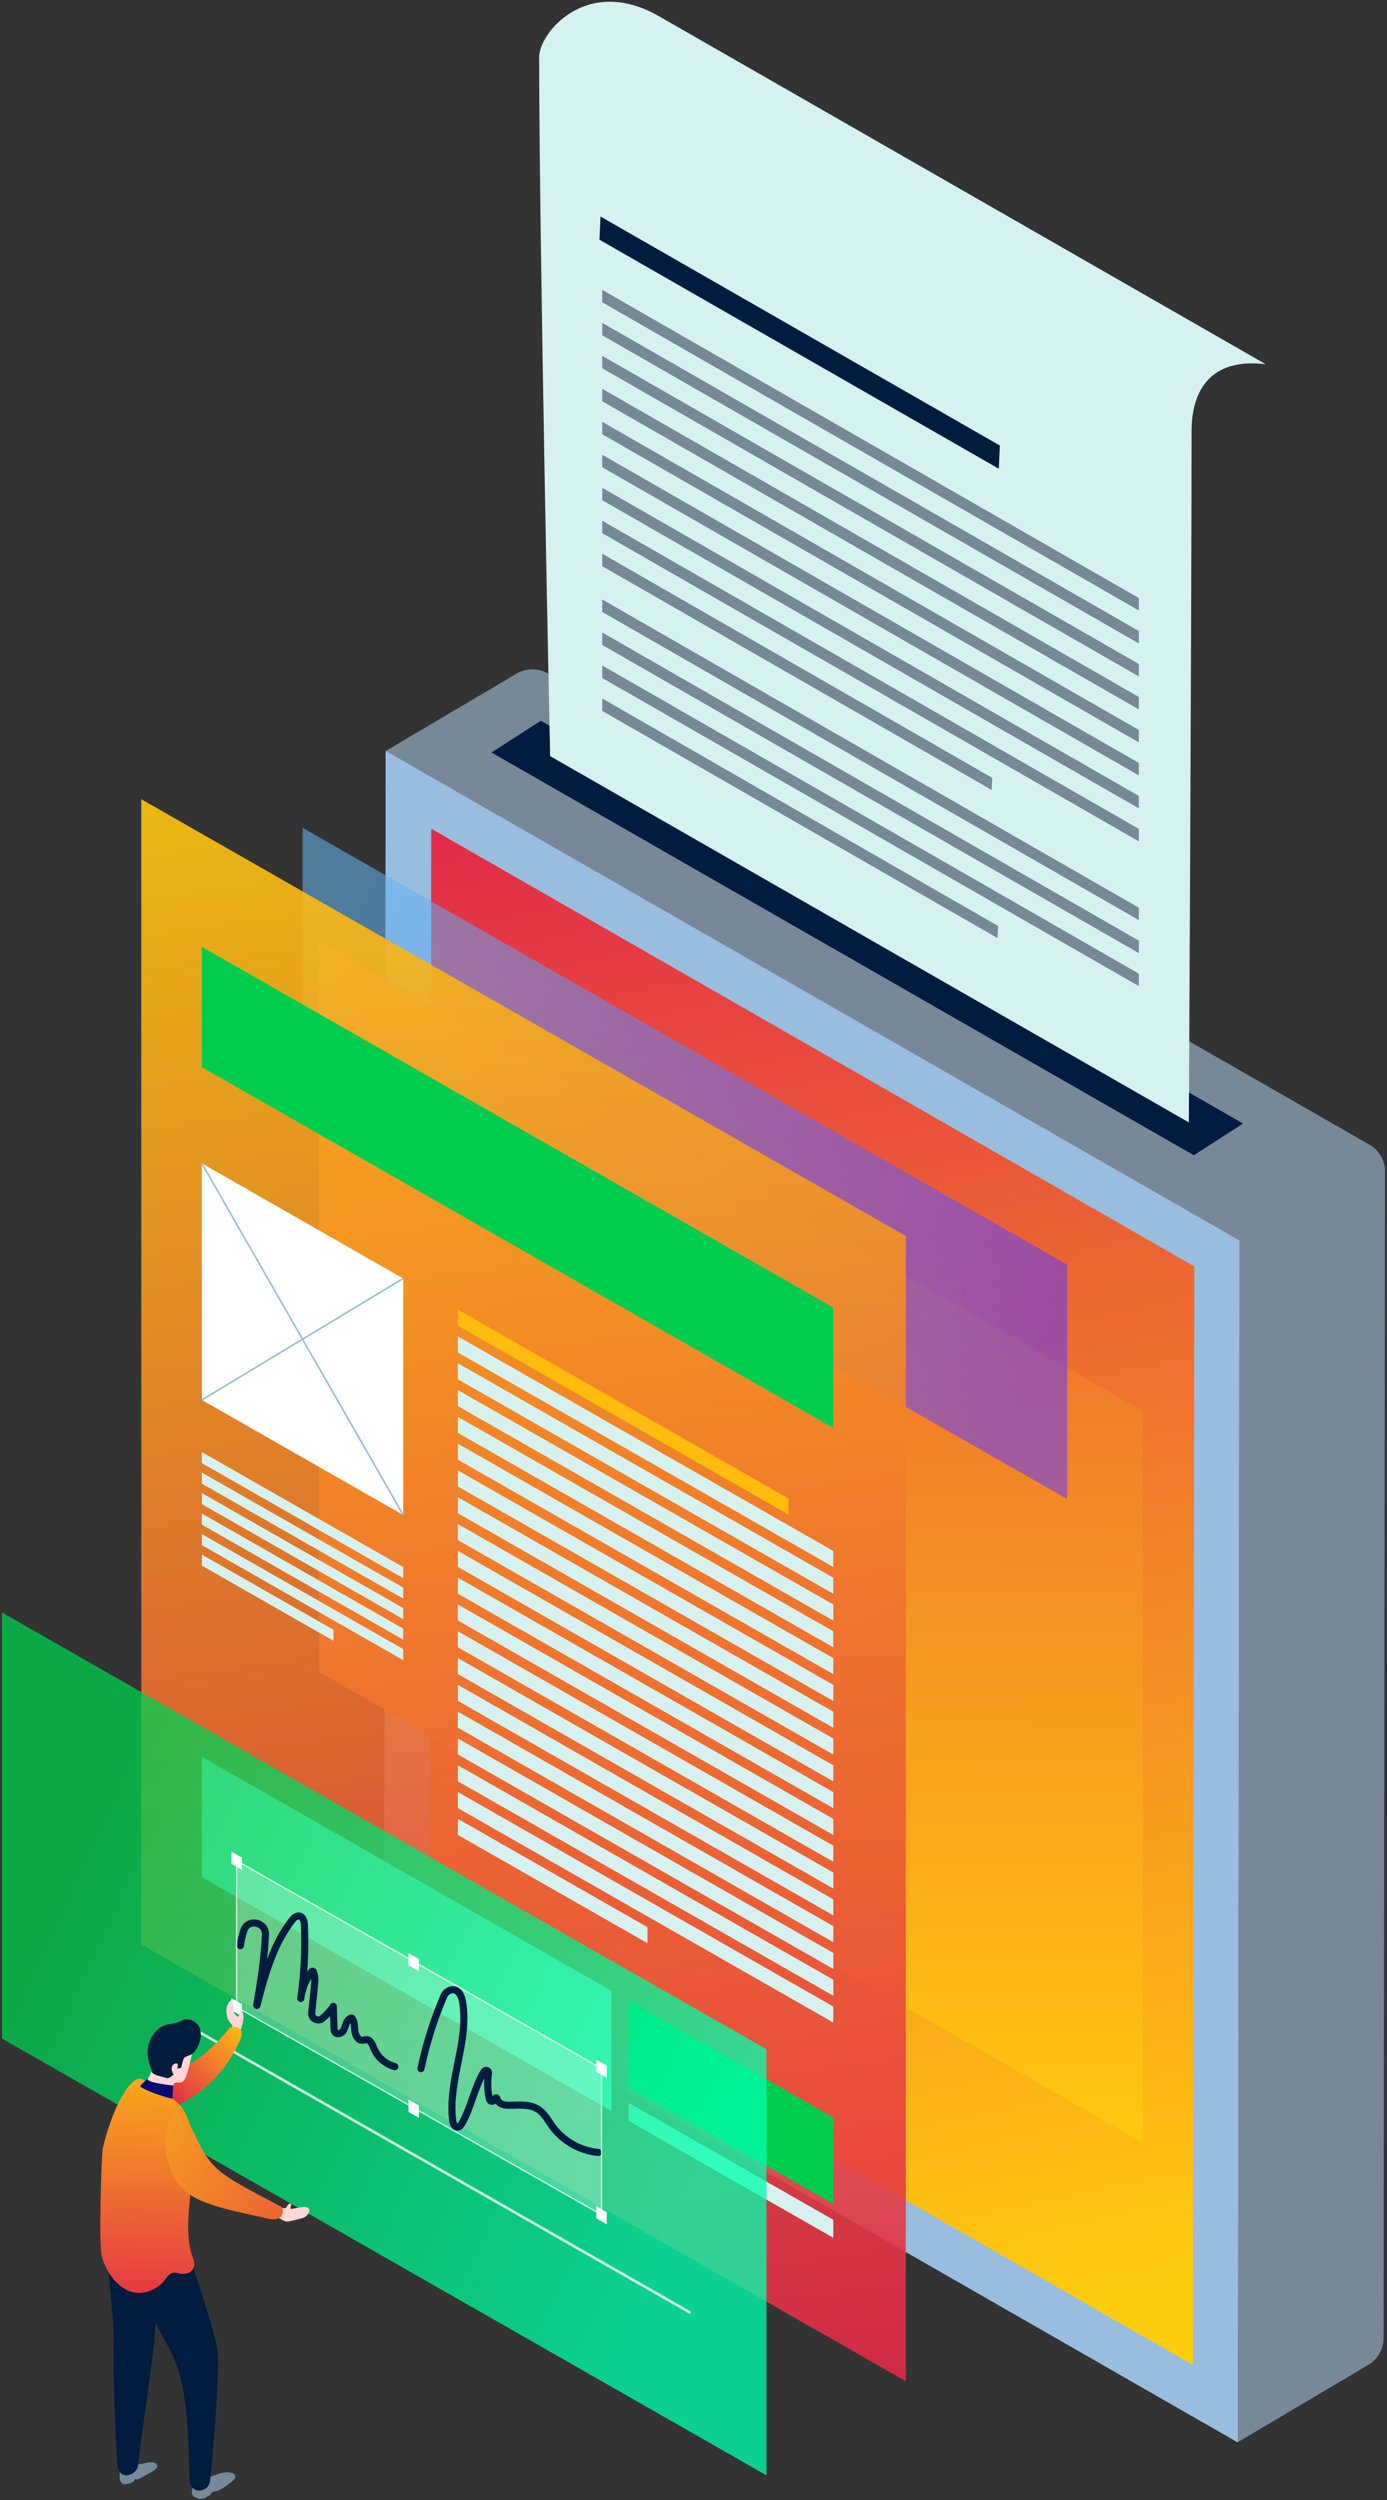 <svg xmlns="http://www.w3.org/2000/svg" width="307" height="553" viewBox="0 0 307 553">
    <rect x="0" y="0" width="307" height="553" fill="#333333" stroke="none"/>
    <defs>
        <linearGradient id="prefix__a" x1="62.104%" x2="24.203%" y1="77.317%" y2="-8.258%">
            <stop offset="0%" stop-color="#D6F2F0"/>
            <stop offset="37.99%" stop-color="#C1E0EA"/>
            <stop offset="99.72%" stop-color="#98BDDE"/>
        </linearGradient>
        <linearGradient id="prefix__b" x1="-430.486%" x2="-391.018%" y1="-802.699%" y2="-732.658%">
            <stop offset="0%" stop-color="#D6F2F0"/>
            <stop offset="37.99%" stop-color="#C1E0EA"/>
            <stop offset="99.72%" stop-color="#98BDDE"/>
        </linearGradient>
        <linearGradient id="prefix__c" x1="55.434%" x2="43.357%" y1="100.691%" y2="-11.958%">
            <stop offset="0%" stop-color="#FFCD0D"/>
            <stop offset="99.86%" stop-color="#E1214C"/>
        </linearGradient>
        <linearGradient id="prefix__d" x1="49.616%" x2="50.65%" y1="102.78%" y2="-38.794%">
            <stop offset="0%" stop-color="#FFCD0D"/>
            <stop offset="99.86%" stop-color="#E1214C"/>
        </linearGradient>
        <linearGradient id="prefix__e" x1="-.001%" x2="100.002%" y1="29.318%" y2="70.716%">
            <stop offset="0%" stop-color="#63B7F3"/>
            <stop offset="99.77%" stop-color="#5C37FF"/>
        </linearGradient>
        <linearGradient id="prefix__f" x1="46.346%" x2="53.661%" y1="-7.75%" y2="107.852%">
            <stop offset="0%" stop-color="#FFCD0D"/>
            <stop offset="99.86%" stop-color="#E1214C"/>
        </linearGradient>
        <linearGradient id="prefix__g" x1="10.687%" x2="89.313%" y1="29.096%" y2="70.935%">
            <stop offset="0%" stop-color="#00CD4D"/>
            <stop offset="100%" stop-color="#00FFAD"/>
        </linearGradient>
        <linearGradient id="prefix__h" x1="109.378%" x2="12.301%" y1="1.024%" y2="78.612%">
            <stop offset="0%" stop-color="#FFCD0D"/>
            <stop offset="99.86%" stop-color="#E1214C"/>
        </linearGradient>
        <linearGradient id="prefix__i" x1="50.794%" x2="49.614%" y1="-28.886%" y2="119.443%">
            <stop offset="0%" stop-color="#FFCD0D"/>
            <stop offset="99.86%" stop-color="#E1214C"/>
        </linearGradient>
        <linearGradient id="prefix__j" x1="-89.802%" x2="215.338%" y1="-36.244%" y2="183.723%">
            <stop offset="0%" stop-color="#FFCD0D"/>
            <stop offset="99.86%" stop-color="#E1214C"/>
        </linearGradient>
    </defs>
    <g fill="none" fill-rule="evenodd">
        <g fill-rule="nonzero">
            <g>
                <path fill="#778897" d="M29.877 1.11l-28.783 17L6.13 280.47l183.538 111.72 29.105-17.21c1.986-1.26 3.18-3.44 3.19-5.78l.331-258.07c0-2.45-1.314-4.72-3.451-5.94L36.99.96c-2.217-1.27-4.956-1.21-7.113.15z" transform="translate(84.275) translate(0 148)"/>
                <path fill="url(#prefix__a)" d="M1.094 18.12L0.762 283.92 189.668 392.19 190.009 126.39z" transform="translate(84.275) translate(0 148)"/>
                <g>
                    <path fill="url(#prefix__b)" d="M1.094 0.12L0.762 265.92 189.668 374.19 190.009 108.39z" transform="translate(84.275) translate(0 148) translate(0 18)"/>
                    <path fill="url(#prefix__c)" d="M179.756 357.09L10.855 260.29 11.176 17.31 180.077 114.11 179.756 357.09" transform="translate(84.275) translate(0 148) translate(0 18)"/>
                </g>
            </g>
            <path fill="#001C3F" d="M190.872 248.51L179.966 255.53 24.52 166.44 35.425 159.42 190.872 248.51" transform="translate(84.275)"/>
            <path fill="#D6F2F0" d="M35.064 12.64c0 41.02 2.428 154.6 2.428 154.6l141.37 81.02s.603-112.28.603-152.86c0-9.04 4.203-16.31 16.413-14.84L61.601 3.6c-15.912-9.14-26.537 3.58-26.537 9.04z" transform="translate(84.275)"/>
            <path fill="#001C3F" d="M48.648 47.89L137.036 98.55 136.796 103.68 48.408 53.02 48.648 47.89" transform="translate(84.275)"/>
            <g fill="#778897">
                <path d="M.873.12L.873 2.87 119.64 71.03 119.64 68.28zM.873 7.41L.873 10.17 119.64 78.33 119.64 75.57zM.873 14.71L.873 17.46 119.64 85.62 119.64 82.87zM.873 22L.873 24.76 119.64 92.92 119.64 90.16zM.873 29.3L.873 32.05 119.64 100.21 119.64 97.46zM.873 36.59L.873 39.35 119.64 107.51 119.64 104.75zM.873 43.89L.873 46.64 119.64 114.8 119.64 112.05zM.873 51.18L.873 53.94 119.64 122.1 119.64 119.34zM87.184 108.05L.873 58.48.873 61.24 87.064 110.73zM.873 68.6L.873 71.36 119.64 139.52 119.64 136.77zM.873 75.9L.873 78.66 119.64 146.82 119.64 144.06zM119.64 151.36L.873 83.2.873 85.96 119.64 154.12zM88.368 143.5L88.488 140.81.873 90.5.873 93.25z" transform="translate(84.275) translate(48.157 64)"/>
            </g>
        </g>
        <g>
            <path fill="url(#prefix__d)" fill-rule="nonzero" d="M221.833 297.91L39.509 193.82 39.509 32.03 221.833 136.12z" transform="translate(31.101 176)"/>
            <path fill="url(#prefix__e)" fill-rule="nonzero" d="M205.088 155.56L35.867 58.95 35.867 7.1 205.088 103.71z" opacity=".55" transform="translate(31.101 176)"/>
            <path fill="url(#prefix__f)" fill-rule="nonzero" d="M169.392 350.71L0.171 254.1 0.171 0.78 169.392 97.39z" opacity=".9" transform="translate(31.101 176)"/>
            <path fill="#00CD4D" fill-rule="nonzero" d="M153.339 139.84L13.574 60.05 13.574 33.44 153.339 113.23z" transform="translate(31.101 176)"/>
            <path fill="#D6F2F0" fill-rule="nonzero" d="M104.23 290.93L13.574 239.18 13.574 212.57 104.23 264.33z" transform="translate(31.101 176)"/>
            <path fill="#00CD4D" fill-rule="nonzero" d="M153.339 311.5L108.012 285.62 108.012 266.49 153.339 292.36z" transform="translate(31.101 176)"/>
            <path fill="#D6F2F0" fill-rule="nonzero" d="M153.339 318.97L108.012 293.09 108.012 289.11 153.339 314.99z" transform="translate(31.101 176)"/>
            <path fill="#FFF" fill-rule="nonzero" d="M58.149 159.1L13.574 133.65 13.574 81.33 58.149 106.78z" transform="translate(31.101 176)"/>
            <g fill="#D6F2F0" fill-rule="nonzero">
                <path d="M45.107 28.07L.532 2.62.532.18 45.107 25.62zM45.107 32.6L.532 7.16.532 4.71 45.107 30.16zM45.107 37.14L.532 11.69.532 9.25 45.107 34.69zM45.107 41.67L.532 16.23.532 13.78 45.107 39.23zM45.107 46.21L.532 20.76.532 18.32 45.107 43.76zM29.667 41.92L.532 25.29.532 22.85 29.667 39.48z" transform="translate(31.101 176) translate(13.042 145)"/>
            </g>
            <path stroke="#98BDDE" stroke-width=".362" d="M13.574 81.33L58.149 159.1M58.149 106.78L13.574 133.65" transform="translate(31.101 176)"/>
            <path fill="#FFBC0D" fill-rule="nonzero" d="M143.427 159L70.239 117.22 70.239 113.68 143.427 155.46z" transform="translate(31.101 176)"/>
            <path fill="#D6F2F0" fill-rule="nonzero" d="M153.339 170.59L70.239 123.15 70.239 119.6 153.339 167.05zM153.339 176.52L70.239 129.08 70.239 125.53 153.339 172.97zM153.339 182.45L70.239 135 70.239 131.46 153.339 178.9zM153.339 188.37L70.239 140.93 70.239 137.39 153.339 184.83zM153.339 194.3L70.239 146.86 70.239 143.32 153.339 190.76zM153.339 200.23L70.239 152.79 70.239 149.24 153.339 196.68zM153.339 206.16L70.239 158.71 70.239 155.17 153.339 202.61zM153.339 212.08L70.239 164.64 70.239 161.1 153.339 208.54zM153.339 218.01L70.239 170.57 70.239 167.03 153.339 214.47zM153.339 223.94L70.239 176.5 70.239 172.95 153.339 220.39zM153.339 229.87L70.239 182.42 70.239 178.88 153.339 226.32zM153.339 235.79L70.239 188.35 70.239 184.81 153.339 232.25zM153.339 241.72L70.239 194.28 70.239 190.74 153.339 238.18zM153.339 247.65L70.239 200.21 70.239 196.66 153.339 244.11zM153.339 253.58L70.239 206.14 70.239 202.59 153.339 250.03zM153.339 259.5L70.239 212.06 70.239 208.52 153.339 255.96zM153.339 265.43L70.239 217.99 70.239 214.45 153.339 261.89zM153.339 271.36L70.239 223.92 70.239 220.37 153.339 267.82zM112.216 253.81L70.239 229.85 70.239 226.3 112.216 250.27z" transform="translate(31.101 176)"/>
        </g>
        <g>
            <path fill="url(#prefix__g)" fill-rule="nonzero" d="M169.653 191.51L0.421 94.9 0.421 0.66 169.653 97.27z" opacity=".77" transform="translate(0 356)"/>
            <path stroke="#FFF" stroke-linecap="round" stroke-linejoin="round" stroke-width=".59" d="M44.134 93.5L152.627 155.44" opacity=".77" transform="translate(0 356)"/>
            <g>
                <path fill="#FFF" fill-rule="nonzero" d="M81.977 80.89L1.204 34.95 1.204 2.56 81.977 48.5z" opacity=".25" transform="translate(0 356) translate(51.167 53)"/>
                <path stroke="#001C3F" stroke-linecap="round" stroke-linejoin="round" stroke-width="1.573" d="M42.007 48.55c1.154-5.47 2.85-10.84 5.036-15.99.311-.72.943-1.3 1.716-1.43 1.565-.25 2.237 1.36 2.468 2.7 1.455 8.67-3.28 17.42-2.207 26.15.09.7.451 1.6 1.163 1.5.402-.05.673-.43.873-.78 2.097-3.61 2.77-8.03 4.926-11.51.301-.49 1.064-.22.974.36-.291 1.92-.221 3.89.21 5.78.11.5.773.6 1.044.17l.24-.4c.09-.15.321-.11.362.06.1.46.441.88.852 1.12.642.37 1.425.4 2.167.38 2.067-.03 4.304-.25 6.05.85 1.415.89 2.217 2.46 3.2 3.81 2.368 3.24 6.16 5.4 10.164 5.78M2.047 21.36c.14-1.15.39-2.29.762-3.39.893-2.67 4.886-1.87 4.776.94-.211 5.22-1.054 10.45-1.927 15.63-.01.04.05.05.05.01 1.696-6.6 3.552-13.35 7.696-18.74.411-.54.983-1.11 1.655-1.01.883.14 1.134 1.26 1.164 2.15.22 5.37-.06 10.76-.823 16.08.291-2.14 1.134-4.2 2.428-5.94.09-.13.311-.11.371.04.442 1.06.331 2.29.211 3.45l-.582 5.63c-.13 1.29 1.365 2.06 2.368 1.24.933-.76 1.756-1.67 2.408-2.68.05 1.61.11 3.22.16 4.83.01.33.03.69.24.95.402.49 1.245.3 1.656-.18.412-.48.542-1.13.763-1.72.22-.59.622-1.2 1.244-1.31.672.72.602 1.83.702 2.81.1.98.652 2.14 1.635 2.13.322 0 .643-.14.964-.13.893.04 1.284 1.11 1.625 1.93.813 1.96 2.578 3.51 4.645 4.04" transform="translate(0 356) translate(51.167 53)"/>
                <path stroke="#FFF" stroke-linecap="round" stroke-linejoin="round" stroke-width=".285" d="M81.977 80.89L1.204 34.95 1.204 2.56 81.977 48.5z" opacity=".77" transform="translate(0 356) translate(51.167 53)"/>
                <path fill="#FFF" fill-rule="nonzero" d="M2.358 4.57L.05 3.25.05.55 2.358 1.86zM2.358 36.98L.05 35.66.05 32.95 2.358 34.27zM83.131 50.58L80.823 49.26 80.823 46.56 83.131 47.87zM83.131 82.99L80.823 81.67 80.823 78.96 83.131 80.28zM41.555 27.03L39.248 25.71 39.248 23.01 41.555 24.32zM41.555 59.43L39.248 58.12 39.248 55.41 41.555 56.73z" transform="translate(0 356) translate(51.167 53)"/>
            </g>
            <g fill-rule="nonzero">
                <path fill="#FFD6D6" d="M30.86 8.22c.793-2.73 1.355-4.27.623-5.39-.532-.82-.462.79-.733 1.16-.19.26-1.194-.56-1.194-1.62s-.16-2.23-.702-1.78c-.532.45-.913 1.6-.803 2.38.1.78.16 1.83.923 2.52.763.68.231 1.79.231 1.79l1.656.94z" transform="translate(0 356) translate(22.072 86)"/>
                <path fill="url(#prefix__h)" d="M28.593 6.76C19.223 18.37 8.96 18.67 8.96 18.67l3.612 6.6s12.36-2.22 18.51-16.04c1.395-3.12-1.755-3.38-2.488-2.47z" transform="translate(0 356) translate(22.072 86)"/>
                <path fill="#FFD6D6" d="M38.736 48.28c2.609.81 1.555 1.47 4.114.85 2.558-.62 2.558-.62 3.08-1.19.742-.82.732-1.97-.994-1.77-1.725.2-2.578.56-2.698.34-.12-.22.451-1.03-.04-1.1-.492-.08-.542.37-.914.86-.36.49-2.257-.35-2.257-.35l-.29 2.36z" transform="translate(0 356) translate(22.072 86)"/>
                <path fill="#778897" d="M20.537 107.68c-.03 1.13-.321 1.67.02 2.24.331.57 1.665 1.01 2.458.69.883-.36 1.425-.64 1.685-1.1.261-.46.622-.4 1.305-.54.682-.13 3.581-2.12 3.912-2.77.572-1.15-1.344-1.74-3.45-1.07-2.118.66-5.318 2.19-5.318 2.19l-.612.36zM4.465 104.36c-.07 1.93-.15 2.23.43 2.87.573.64 2.61-.12 2.78-.6.17-.48.431-.02 1.144-.42.722-.41 3.672-1.73 3.902-2.57.231-.84-1.023-1.25-2.468-.86-1.294.35-3.38.46-3.38.46l-2.408 1.12z" transform="translate(0 356) translate(22.072 86)"/>
                <path fill="#001C3F" d="M1.174 48.36C1.986 64.13 3.28 71.52 3.09 77c-.19 5.48.452 22.09.833 26.14.381 4.04 4.464 2.08 4.535.26.07-1.82 3.24-22.98 3.641-27.83.402-4.85 1.576-27.71 1.576-27.71l-12.501.5z" transform="translate(0 356) translate(22.072 86)"/>
                <path fill="#001C3F" d="M6.782 59.8c7.675 17.73 9.24 16.84 11.166 24.51 1.927 7.67 1.766 19.02 1.947 22.25.18 3.23 4.113 2.87 4.515.26.39-2.61 2.217-23.89 1.655-28.96-.572-5.07-9.33-29.83-9.33-29.83l-8.067 4.05-1.886 7.72z" transform="translate(0 356) translate(22.072 86)"/>
                <path fill="#FFD6D6" d="M10.635 17.83c.852-1.21 1.274-3.06.933-4.06-.341-.99-1.244-6.14 2.789-7.36 4.023-1.22 6.922 2.31 6.03 6.15-.894 3.85-1.415 5.98-2.459 6.06-1.043.08-1.404-.17-1.675.65-.27.81-4.645-.26-4.645-.26l-1.013-.4.04-.78z" transform="translate(0 356) translate(22.072 86)"/>
                <path fill="url(#prefix__i)" d="M9.682 18.03c8.347 5.4 8.959 4.92 10.995 12.32 1.525 5.55-3.07 19.51-.04 27.08 1.074 2.67-1.003 4-3.29 3.38-2.95-.79-1.897 2.53-6.783 4.08-4.715 1.49-8.879-3.1-10.133-7.93-.642-2.49-.08-22.39.251-23.79 2.087-8.84 6.29-16.89 9-15.14z" transform="translate(0 356) translate(22.072 86)"/>
                <path fill="#000B73" d="M10.635 17.83s-1.244.93-1.666 1.61c-.18.3 4.204 2.19 7.113 2.76l.17-2.92s-5.828-.55-5.617-1.45z" transform="translate(0 356) translate(22.072 86)"/>
                <path fill="#001C3F" d="M19.313 4.63c4.063.52 3.28 4.78 2.147 6.5-1.134 1.71-1.154 1.12-2.629 1.93 0 0-.28-.15-.802 2.31 0 0-.522.11-.783.16-.26.05.281-.71-.06-1.06-.351-.34-1.615.38-1.204 1.52.401 1.14.421.82.421.82s-1.043 1.06-1.595.82c-.562-.23-3.25-.56-3.34-1.55-.08-1-1.144-2.42-.793-5.07.35-2.65 2.267-5.04 4.896-5.34 2.618-.31 2.769-1.16 3.742-1.04z" transform="translate(0 356) translate(22.072 86)"/>
                <path fill="url(#prefix__j)" d="M40.04 46.03c-14.587-7.66-15.29-7.93-19.493-16.91-4.565-9.76-6.28 1.29-6.07 3.26 1.284 12.48 8.157 13.02 22.945 16.4 3.31.76 3.652-2.2 2.618-2.75z" transform="translate(0 356) translate(22.072 86)"/>
            </g>
        </g>
    </g>
</svg>

